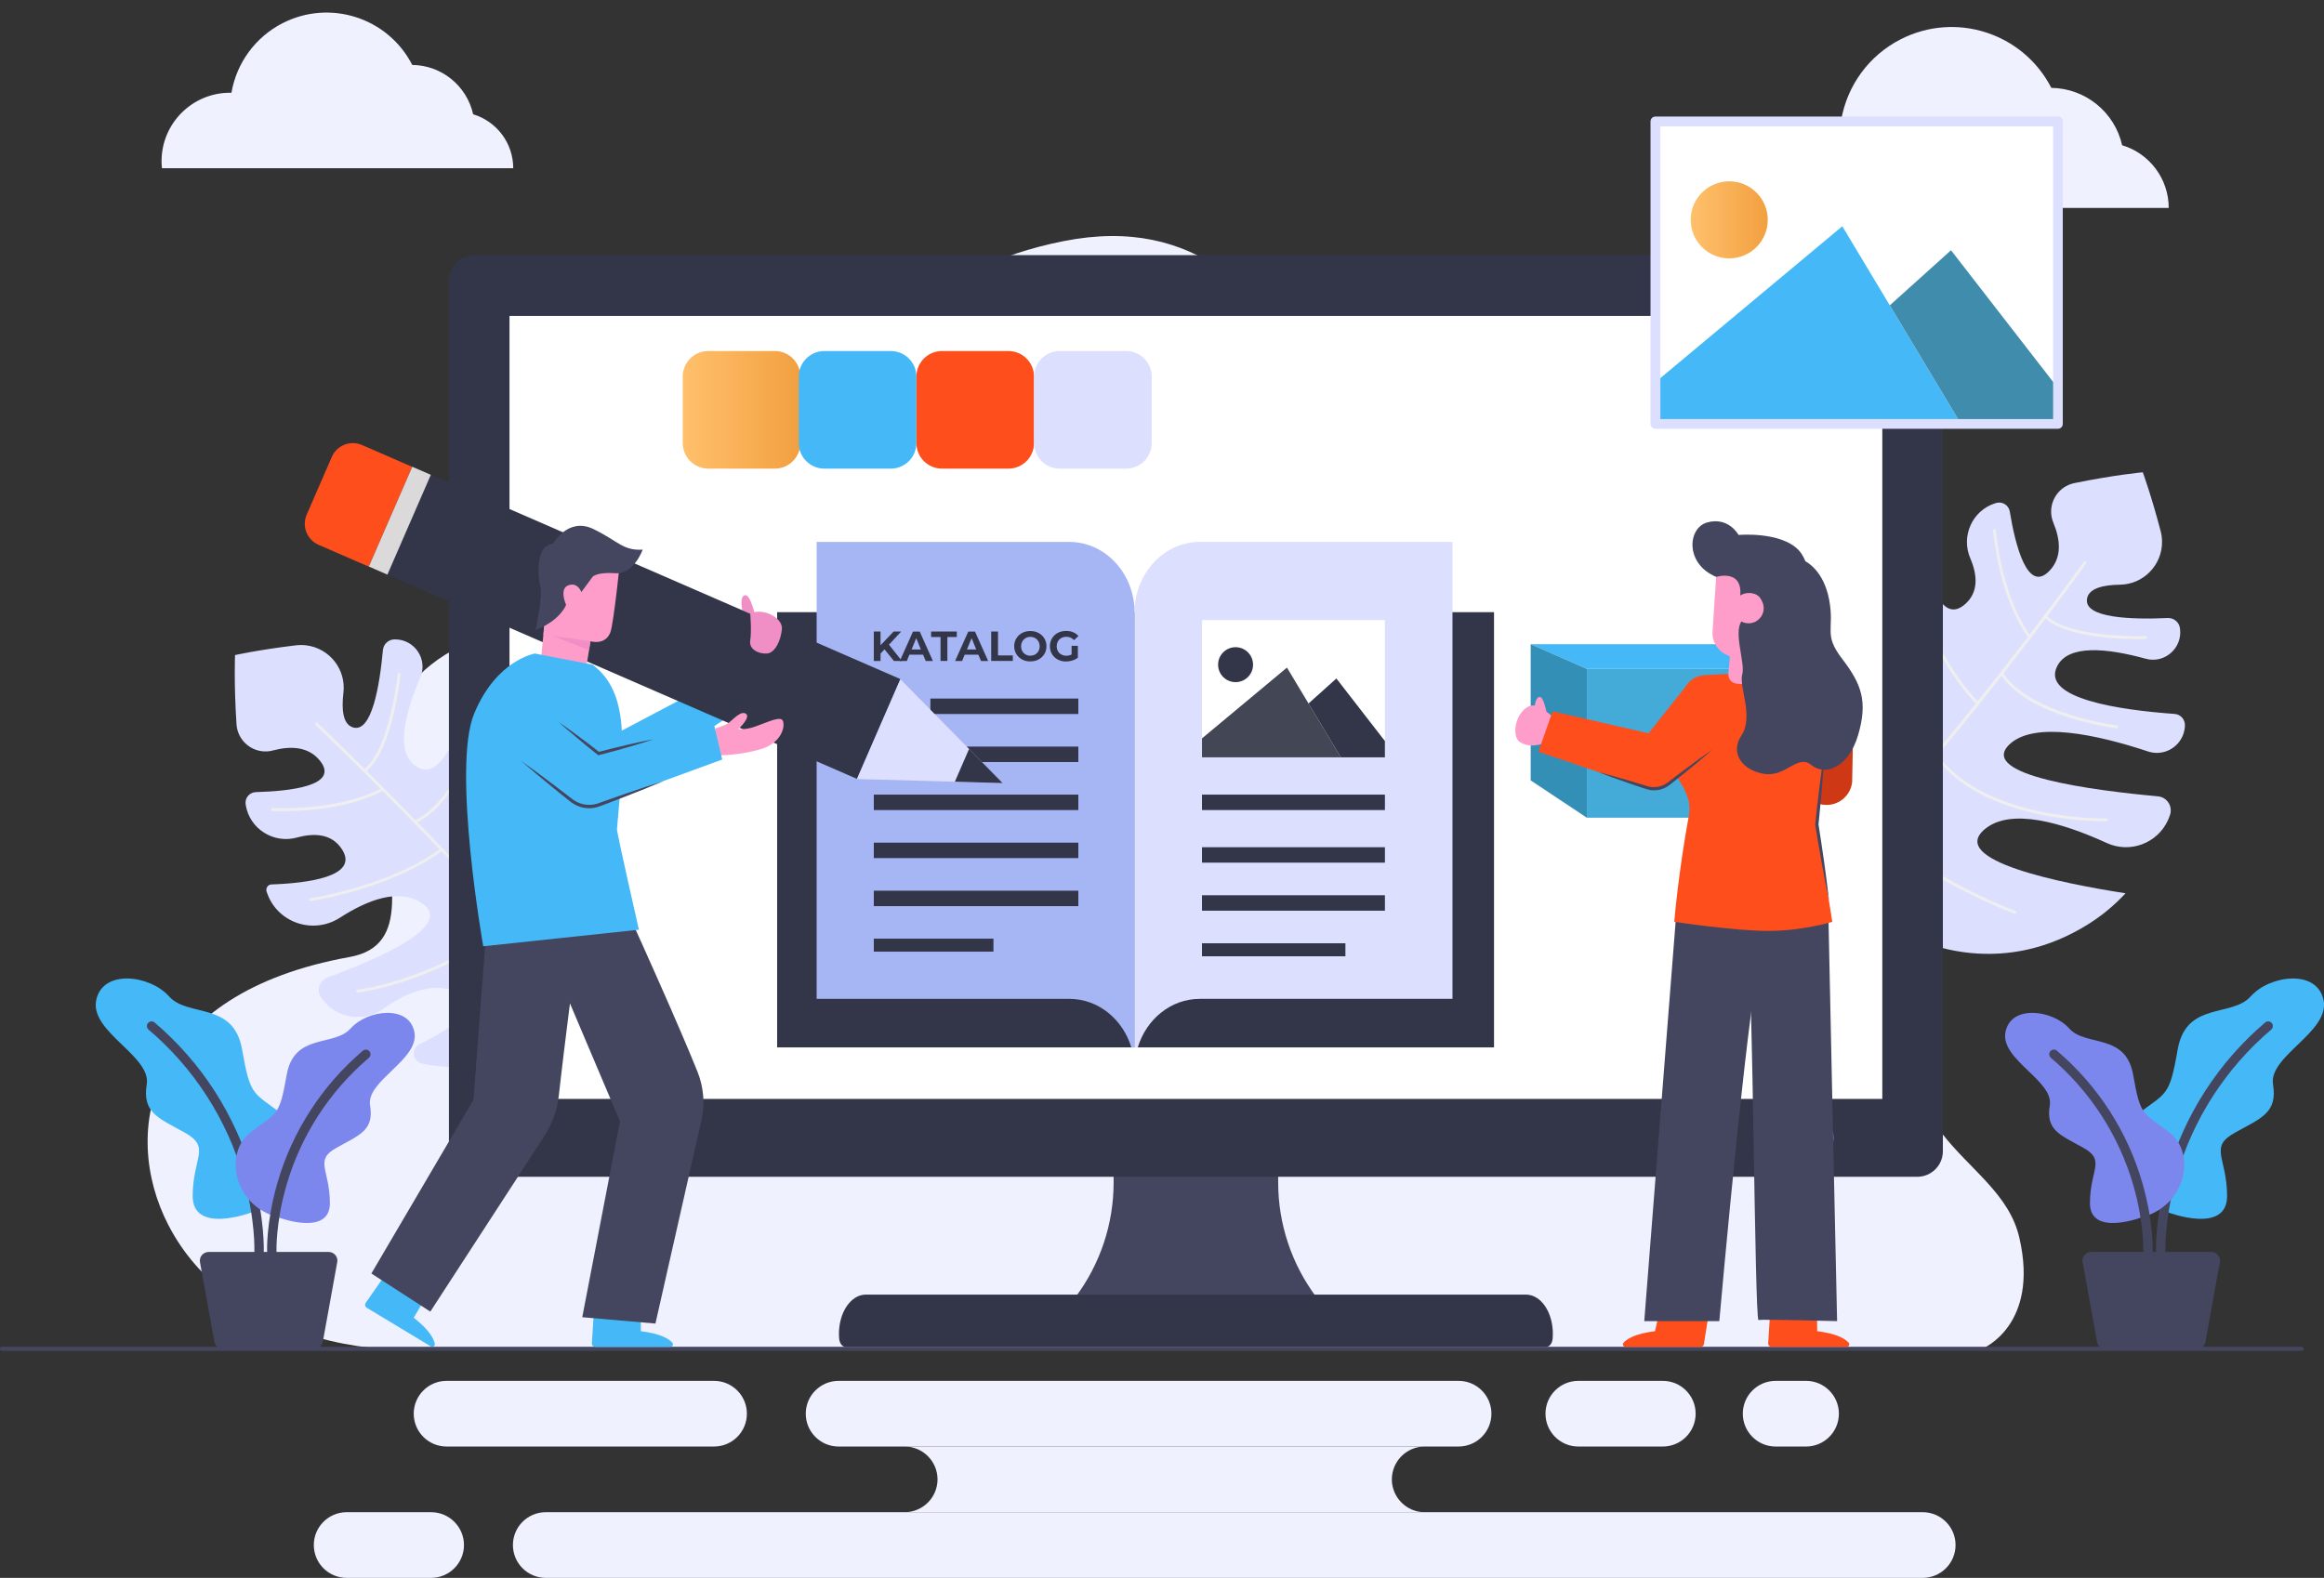 <?xml version="1.0" encoding="utf-8"?>
<!-- Generator: Adobe Illustrator 24.0.1, SVG Export Plug-In . SVG Version: 6.00 Build 0)  -->
<svg version="1.1" id="Warstwa_1" xmlns="http://www.w3.org/2000/svg" xmlns:xlink="http://www.w3.org/1999/xlink" x="0px" y="0px"
	 viewBox="0 0 2858.6 1941.4" style="enable-background:new 0 0 2858.6 1941.4;" xml:space="preserve">
<rect x="0" y="0" width="2858.6" height="1941.4" fill="#333333" stroke="none"/>
<style type="text/css">
	.st0{fill:#EFF1FE;}
	.st1{fill:#DCDFFE;}
	.st2{fill:#EFEFEF;}
	.st3{fill:#44465F;}
	.st4{fill:#45B9F7;}
	.st5{fill:#7C87ED;}
	.st6{fill:#333649;}
	.st7{fill:#FFFFFF;}
	.st8{fill:#408CAD;}
	.st9{fill:url(#SVGID_1_);}
	.st10{fill:#348FB7;}
	.st11{fill:#44AAD8;}
	.st12{fill:#CE3815;}
	.st13{fill:#FF9DCA;}
	.st14{fill:#FE4E1C;}
	.st15{fill:url(#SVGID_2_);}
	.st16{fill:#A6B6F4;}
	.st17{fill:#434654;}
	.st18{fill:#EF8FC5;}
	.st19{fill:#DBD9D9;}
</style>
<title>projektowanie-katalogow-main</title>
<path class="st0" d="M469.3,1659.2c0,0-186.8-5.5-262.3-152.1c-59.4-115.3-26.2-284.7,223-329.6c155-27.9-117.9-335.6,216.8-409.8
	s331.4-405.7,661.3-471s330.4,399,625.7,448.1s503.8,178.4,431.4,419.7s93.9,250.7,118.7,358.5s-45.3,136.3-45.3,136.3L469.3,1659.2
	z"/>
<path class="st1" d="M831,948.1c-8.2-18.3-18.8-35.4-31.6-50.9c-22.7,75.8-69.9,212.4-101.9,160.6c-21.7-35.2,5.1-95,37.3-146
	c16.8-26.5,9-61.5-17.4-78.4c-1.8-1.2-3.8-2.2-5.7-3.2l-0.8-0.4c-8.6-4.1-18.9-0.5-23,8.1c-0.5,1.1-1,2.3-1.3,3.6
	C668.6,920,631,1058,598.8,1014c-24.9-34,2.7-108.9,31.6-168c8.4-17.1,1.3-37.8-15.8-46.1c-2.9-1.4-5.9-2.4-9.1-3l-0.6-0.1
	c-7.3-1.3-14.3,3.4-15.8,10.7c-13.6,64.4-40.9,161.1-78,135c-24.7-17.3-13.6-63.6,5.9-109c9.5-22.1-6.8-46.7-30.9-46.8h-0.7
	c-7.5,0-13.7,5.7-14.4,13.1c-4,43.3-13.7,103.3-37.4,95c-11.6-4.1-13.7-21.1-11.2-42.3c3.5-28.8-17-55-45.9-58.5
	c-4.2-0.5-8.4-0.5-12.5,0c-45.4,5.4-74.9,12-74.9,12s-1.5,34.3,1.8,85.2c1.3,19.7,18.4,34.6,38.1,33.3c2.3-0.2,4.7-0.5,6.9-1.2
	c21.5-5.7,43.4-4.9,57.5,12.5c25.2,31.1-37.3,37.7-78.6,38.8c-7.3,0.2-13,6.2-12.8,13.5c0,0.6,0.1,1.2,0.2,1.8
	c0,0.3,0.1,0.5,0.1,0.8c4.9,29.3,34.3,47.7,63,39.8c21.5-5.9,43-4.8,55.4,14.6c21.6,33.7-43.5,41.6-86.7,43.1
	c-3.7,0.1-6.5,3.2-6.4,6.9c0,0.6,0.1,1.3,0.3,1.8c0.1,0.3,0.2,0.6,0.3,0.9c12.4,37.5,56.8,52.7,90,31.3
	c33.8-21.8,71.6-36.2,99.6-18.7c43.8,27.4-50.8,68.8-114.8,92.2c-8.6,3.1-13.1,12.6-9.9,21.2c0.6,1.7,1.5,3.2,2.6,4.6
	c0.8,1,1.7,2.1,2.5,3.1c18,21.9,49.9,26.2,73.1,9.8c27.5-19.6,60.4-33.5,90-21.1c38.4,16.1-2.7,43.7-45.1,64.5
	c-10.9,5.3-9,21.4,2.9,23.9C693.5,1344.5,924.3,1155.3,831,948.1z"/>
<path class="st2" d="M805.8,1035.9c0.4-0.9,0.1-2-0.8-2.4c-0.9-0.4-1.9-0.1-2.4,0.7c-0.6,1.1-61.3,113.9-129.2,153.8
	c-13.7-16.6-28.2-33.6-43.1-50.5c0-0.1-0.1-0.2-0.1-0.3c-0.2-0.2-0.3-0.4-0.6-0.5c-9.2-10.4-18.5-20.8-27.9-31.2
	c46.4-25.5,72.8-77.2,86.9-116.4c9.4-26.2,16-53.3,19.7-80.8c0.1-1-0.6-1.9-1.6-2s-1.9,0.6-2,1.6l0,0
	c-0.2,1.5-17.3,147.2-105.5,194.9c-18.1-19.9-36.4-39.6-54.3-58.4c0-0.1-0.1-0.2-0.1-0.3c-0.2-0.2-0.4-0.4-0.6-0.5
	c-10.4-11-20.7-21.6-30.7-31.9c54.9-27.7,82-127,83.1-131.3c0.3-1-0.3-1.9-1.3-2.2s-1.9,0.3-2.2,1.3S565,982.8,510.8,1009
	c-13.4-13.8-26.3-26.9-38.3-38.9c-0.1-0.2-0.3-0.4-0.6-0.6c-7.3-7.4-14.3-14.3-20.9-20.9c32.6-27.6,41.6-118,41.6-118.9
	c0-1-0.8-1.8-1.7-1.8c-1,0-1.8,0.8-1.8,1.7S479.7,920,448.5,946c-34.2-33.9-57-55.6-57.8-56.3c-0.7-0.7-1.9-0.6-2.5,0.1
	c-0.7,0.7-0.6,1.9,0.1,2.5l0,0c1,0.9,33.7,32,79.7,78.2c-54.5,28.2-132.1,23.7-132.9,23.7c-1-0.1-1.8,0.7-1.9,1.7s0.7,1.8,1.7,1.9
	l0,0c0.2,0,5,0.3,13,0.3c25,0,80.8-2.7,122.8-24.9c21.2,21.3,45.1,45.7,69.9,71.8c-62.4,45.4-158,60.1-159,60.2s-1.7,1.1-1.5,2
	c0.1,0.9,0.9,1.5,1.8,1.5c0.1,0,0.2,0,0.3,0c1-0.1,97.8-15,160.9-61.2c27.3,28.8,55.7,59.5,82.9,90.3
	c-99.6,70.5-185.4,79.7-186.3,79.8c-1,0.1-1.7,1-1.6,2c0.1,0.9,0.9,1.6,1.8,1.6c0.1,0,0.1,0,0.2,0c0.9-0.1,87.8-9.4,188.3-80.6
	c23.3,26.6,45.7,53.2,65.6,78.6c-70.3,55.7-104.2,51.6-104.7,51.6c-1-0.1-1.9,0.5-2,1.5s0.5,1.9,1.5,2s1.9,0.2,2.9,0.2
	c9.7,0,43.5-4.1,104.5-52.4c23.7,30.5,43.7,59.2,57.4,83.9c0.3,0.6,0.9,0.9,1.6,0.9c0.3,0,0.6-0.1,0.9-0.2c0.9-0.5,1.2-1.6,0.7-2.4
	c-14-25.2-34.4-54.5-58.7-85.6c-0.1-0.2-0.2-0.4-0.4-0.5c-7-9-14.3-18.1-22-27.4C744.3,1150.2,805.2,1037.1,805.8,1035.9z"/>
<path class="st1" d="M2568.3,1137.3c17-10.6,32.6-23.5,46.2-38.2c-78.2-12.2-219.9-40.4-172.9-79.1c31.9-26.3,94.8-7.9,149.7,17.2
	c28.5,13.1,62.2,0.6,75.3-27.9c0.9-2,1.7-4,2.4-6.1c0.1-0.3,0.2-0.6,0.3-0.9c2.9-9.1-2.1-18.8-11.1-21.7c-1.2-0.4-2.4-0.6-3.7-0.8
	c-80.3-7.3-222.2-25.8-183-63.7c30.3-29.3,108.2-12.2,170.7,8.5c18.1,6,37.6-3.9,43.6-22c1-3,1.6-6.2,1.7-9.4v-0.6
	c0.3-7.4-5.3-13.7-12.7-14.2c-65.7-4.7-165.1-18.6-144.3-58.9c13.8-26.8,61.1-22.1,108.8-9c23.2,6.4,45.3-13.1,42.2-36.9l-0.1-0.7
	c-1-7.4-7.5-12.8-15-12.5c-43.4,2-104.2,0.4-99.2-24.2c2.4-12.1,19-16.5,40.4-16.8c29-0.4,52.2-24.3,51.8-53.4
	c-0.1-4.2-0.6-8.3-1.7-12.4c-11.6-44.3-22-72.5-22-72.5s-34.2,3.1-84.2,13.3c-19.4,4-31.8,22.9-27.8,42.3c0.5,2.3,1.2,4.6,2.1,6.7
	c8.5,20.5,10.7,42.3-4.6,58.6c-27.4,29.2-42.4-31.8-49.1-72.6c-1.2-7.2-7.9-12-15.1-10.9c-0.6,0.1-1.2,0.2-1.8,0.4l-0.8,0.2
	c-28.4,8.9-42.6,40.5-30.9,67.8c8.8,20.5,10.6,42-6.9,56.9c-30.5,26-47.1-37.4-54.5-80c-0.6-3.6-4.1-6-7.7-5.4
	c-0.6,0.1-1.2,0.3-1.8,0.6l-0.9,0.4c-35.4,17.3-44.5,63.5-18.8,93.4c26.1,30.5,45.6,66.1,32,96.1c-21.2,47.1-75.1-41-106.9-101.2
	c-4.3-8.1-14.3-11.2-22.4-7c-1.6,0.8-3,1.9-4.3,3.2c-0.9,1-1.8,1.9-2.7,2.9c-19.3,20.8-19.2,53,0.2,73.7
	c23.1,24.6,41.4,55.3,33.2,86.3c-10.7,40.2-43.7,3.3-70.1-35.9c-6.8-10-22.5-6-23.3,6.1C2156.9,1054.8,2375.7,1257.8,2568.3,1137.3z
	"/>
<path class="st2" d="M2477.8,1124.2c0.9,0.3,2-0.1,2.3-1.1s-0.1-2-1.1-2.3c-1.2-0.4-121.2-45.3-169.9-107.1
	c14.6-15.8,29.4-32.5,44.2-49.5c0.1,0,0.2-0.1,0.3-0.2c0.2-0.2,0.3-0.4,0.4-0.6c9.1-10.5,18.1-21.1,27.1-31.8
	c31.5,42.5,86.4,61.7,127.1,70.3c27.2,5.7,54.9,8.6,82.8,8.6c1,0,1.8-0.8,1.7-1.8c0-1-0.8-1.8-1.8-1.7c-1.5,0-148.2,2.8-207.4-78.1
	c17.3-20.7,34.3-41.5,50.4-61.7c0.1,0,0.2-0.1,0.2-0.2c0.2-0.2,0.3-0.4,0.4-0.7c9.5-11.8,18.6-23.4,27.5-34.7
	c34.9,50.7,137,64,141.3,64.5c1,0.1,1.9-0.6,2-1.6s-0.6-1.9-1.5-2c-1.1-0.1-106.1-13.8-139.5-63.9c11.9-15.2,23-29.7,33.4-43.2
	c0.2-0.2,0.4-0.4,0.5-0.7c6.3-8.3,12.3-16.1,17.9-23.6c31.7,28.5,122.6,25.2,123.4,25.1c1-0.1,1.6-1,1.5-2s-1-1.7-2-1.6
	c-0.9,0.1-90.9,3-120.8-24.4c28.9-38.5,47.3-64,47.9-64.9c0.6-0.8,0.4-1.9-0.4-2.5c-0.8-0.6-1.9-0.4-2.5,0.4
	c-0.8,1.1-27.1,37.7-66.7,89.6c-35.3-50.1-41.4-127.7-41.5-128.5c-0.1-1-1-1.7-1.9-1.6c-1,0.1-1.7,0.9-1.6,1.9c0,0.2,0.4,5,1.5,12.9
	c3.4,24.7,13.7,79.7,41.3,118.2c-18.3,23.9-39.2,50.9-61.7,79c-53.5-55.7-81-148.4-81.3-149.3c-0.3-1-1.3-1.5-2.2-1.2
	c-0.9,0.2-1.4,1.1-1.3,2c0,0.1,0,0.2,0.1,0.3c0.3,0.9,28.1,94.8,82.4,151.1c-24.8,31-51.4,63.3-78.2,94.4
	c-83.3-89.1-104.1-172.9-104.3-173.7c-0.2-1-1.2-1.6-2.2-1.3c-0.9,0.2-1.5,1.1-1.4,2c0,0.1,0,0.1,0,0.2
	c0.2,0.9,21.2,85.7,105.4,175.6c-23.2,26.7-46.5,52.5-68.9,75.6c-64.7-62.1-65.3-96.3-65.3-96.7c0-1-0.8-1.8-1.8-1.8
	s-1.8,0.8-1.8,1.8s0.1,2,0.2,2.9c1.3,9.6,10,42.5,66.1,96.4c-27,27.6-52.7,51.4-75.4,68.3c-0.8,0.6-1,1.7-0.4,2.5s1.7,1,2.5,0.4l0,0
	c23.1-17.2,49.3-41.5,76.8-69.7c0.2-0.1,0.4-0.3,0.5-0.5c8-8.2,16-16.7,24.2-25.5C2356.2,1078.7,2476.6,1123.7,2477.8,1124.2z"/>
<path class="st3" d="M2831.3,1662.1H2.5c-1.4,0-2.5-1.1-2.5-2.5l0,0l0,0c0-1.4,1.1-2.5,2.5-2.5l0,0h2828.8c1.4,0,2.5,1.1,2.5,2.5
	l0,0C2833.7,1661,2832.6,1662.1,2831.3,1662.1z"/>
<path class="st4" d="M309,1491.9c0,0-72.3,27.3-72-20.6s22.7-59.7-9.7-77.7s-52.5-24.5-46.8-59.4s-69.8-64.4-62.2-103.3
	s66.2-31.3,89.6-5s79.5,5.8,89.9,65.5s13.7,51.8,51.1,80.9S373.1,1475.4,309,1491.9z"/>
<path class="st3" d="M318.7,1546.2c-0.1,0-0.2,0-0.3,0c-3.2-0.1-5.6-2.8-5.5-6l0,0c0-0.6,1.5-40-13.8-93.1
	c-20.2-70.3-60.7-133-116.4-180.3c-2.4-2.1-2.7-5.7-0.6-8.1c2.1-2.4,5.7-2.7,8.1-0.6c57.5,48.9,99.3,113.8,120.1,186.4
	c15.7,55,14.2,94.7,14.1,96.4C324.3,1543.8,321.8,1546.2,318.7,1546.2z"/>
<path class="st5" d="M342.8,1498c0,0,63.3,23.9,63-18s-19.8-52.3,8.5-68s46-21.4,40.9-51.9s61.1-56.3,54.5-90.3s-57.9-27.4-78.4-4.4
	s-69.6,5-78.7,57.3s-12,45.3-44.7,70.8S286.8,1483.6,342.8,1498z"/>
<path class="st3" d="M334.3,1546.2c-3.1,0-5.6-2.4-5.7-5.5c-0.1-1.5-1.4-36.3,12.4-84.5c18.2-63.7,54.9-120.5,105.3-163.4
	c2.4-2,6.1-1.7,8.1,0.7c2,2.4,1.7,6-0.6,8c-48.6,41.3-84,96.1-101.6,157.4c-13.4,46.5-12.1,81-12.1,81.3c0.1,3.2-2.3,5.9-5.5,6
	C334.5,1546.2,334.4,1546.2,334.3,1546.2z"/>
<path class="st3" d="M386.6,1659.7H274.3c-5.2,0-9.6-3.7-10.6-8.8l-17.7-97.8c-1.1-5.8,2.8-11.4,8.7-12.5c0.6-0.1,1.3-0.2,1.9-0.2
	h147.7c5.9,0,10.7,4.8,10.7,10.7c0,0.6-0.1,1.3-0.2,1.9l-17.7,97.8C396.2,1656,391.8,1659.7,386.6,1659.7z"/>
<path class="st4" d="M2667.4,1491.9c0,0,72.3,27.3,72-20.6s-22.7-59.7,9.7-77.7s52.5-24.5,46.8-59.4s69.8-64.4,62.2-103.3
	s-66.2-31.3-89.6-5s-79.5,5.8-89.9,65.5s-13.7,51.8-51.1,80.9S2603.4,1475.4,2667.4,1491.9z"/>
<path class="st3" d="M2657.7,1546.2c0.1,0,0.2,0,0.3,0c3.2-0.1,5.6-2.8,5.5-6l0,0c0-0.6-1.5-40,13.8-93.1
	c20.2-70.3,60.7-133,116.4-180.3c2.4-2.1,2.7-5.7,0.6-8.1c-2.1-2.4-5.7-2.7-8.1-0.6c-57.5,48.9-99.3,113.8-120.1,186.4
	c-15.7,55-14.2,94.7-14.1,96.4C2652.1,1543.8,2654.7,1546.2,2657.7,1546.2z"/>
<path class="st5" d="M2633.7,1498c0,0-63.3,23.9-63-18s19.8-52.3-8.5-68s-46-21.4-40.9-51.9s-61.1-56.3-54.5-90.3
	s57.9-27.4,78.4-4.4s69.6,5,78.7,57.3s12,45.3,44.7,70.8S2689.7,1483.6,2633.7,1498z"/>
<path class="st3" d="M2642.1,1546.2c3.1,0,5.6-2.4,5.7-5.5c0.1-1.5,1.4-36.3-12.4-84.5c-18.2-63.7-54.9-120.5-105.3-163.4
	c-2.4-2.1-6-1.8-8.1,0.6s-1.8,6,0.6,8.1c48.6,41.3,84,96.1,101.6,157.4c13.4,46.5,12.1,81,12.1,81.3c-0.1,3.2,2.3,5.8,5.5,6
	C2641.9,1546.2,2642,1546.2,2642.1,1546.2z"/>
<path class="st3" d="M2589.9,1659.7h112.3c5.2,0,9.6-3.7,10.6-8.8l17.7-97.8c1.1-5.8-2.8-11.4-8.7-12.5c-0.6-0.1-1.3-0.2-1.9-0.2
	h-147.7c-5.9,0-10.7,4.8-10.7,10.7c0,0.6,0.1,1.3,0.2,1.9l17.7,97.8C2580.2,1656,2584.7,1659.7,2589.9,1659.7z"/>
<path class="st0" d="M671.3,1860.6H2365c22.3,0,40.4,18.1,40.4,40.4l0,0c0,22.3-18.1,40.4-40.4,40.4H671.3
	c-22.3,0-40.4-18.1-40.4-40.4l0,0C630.9,1878.7,649,1860.6,671.3,1860.6z"/>
<path class="st0" d="M426.4,1860.6h103.9c22.3,0,40.4,18.1,40.4,40.4l0,0c0,22.3-18.1,40.4-40.4,40.4H426.4
	c-22.3,0-40.4-18.1-40.4-40.4l0,0C386,1878.7,404.1,1860.6,426.4,1860.6z"/>
<path class="st0" d="M1941.4,1699h103.9c22.3,0,40.4,18.1,40.4,40.4l0,0c0,22.3-18.1,40.4-40.4,40.4l0,0h-103.9
	c-22.3,0-40.4-18.1-40.4-40.4l0,0l0,0C1901,1717.1,1919.1,1699,1941.4,1699L1941.4,1699z"/>
<path class="st0" d="M549.3,1699h329c22.3,0,40.4,18.1,40.4,40.4l0,0l0,0c0,22.3-18.1,40.4-40.4,40.4l0,0h-329
	c-22.3,0-40.4-18.1-40.4-40.4l0,0l0,0C508.9,1717.1,527,1699,549.3,1699L549.3,1699z"/>
<path class="st0" d="M2184.1,1699h37.4c22.3,0,40.4,18.1,40.4,40.4l0,0c0,22.3-18.1,40.4-40.4,40.4h-37.4
	c-22.3,0-40.4-18.1-40.4-40.4l0,0C2143.7,1717.1,2161.8,1699,2184.1,1699z"/>
<path class="st0" d="M1031.5,1699h762.6c22.3,0,40.4,18.1,40.4,40.4l0,0l0,0c0,22.3-18.1,40.4-40.4,40.4l0,0h-762.6
	c-22.3,0-40.4-18.1-40.4-40.4l0,0l0,0C991.1,1717.1,1009.2,1699,1031.5,1699L1031.5,1699z"/>
<path class="st0" d="M1712,1820.2L1712,1820.2c0.1-22.3,18.1-40.3,40.4-40.4h-639.6c22.3,0.1,40.3,18.1,40.4,40.4l0,0
	c-0.1,22.3-18.1,40.3-40.4,40.4h639.6C1730.2,1860.6,1712.1,1842.5,1712,1820.2z"/>
<path class="st0" d="M199.2,207h432.1c0-30.6-20-57.5-49.3-66.4c-7.9-35.2-38.9-60.3-74.9-60.7C477.2,21.6,405.7-1.3,347.4,28.6
	c-33.2,17.1-56.4,48.7-62.7,85.5c-0.6,0-1.1,0-1.7,0c-46.6,0-84.3,37.8-84.3,84.3C198.7,201.3,198.9,204.2,199.2,207L199.2,207z"/>
<path class="st0" d="M2165.5,255.8h502.1c0-35.5-23.3-66.9-57.3-77.1c-9.2-40.8-45.2-70-87.1-70.6c-34.8-67.7-117.9-94.4-185.6-59.6
	c-38.6,19.8-65.6,56.6-72.9,99.4c-0.6,0-1.3-0.1-1.9-0.1c-54.1,0-98,43.9-98,98l0,0C2164.9,249.2,2165.1,252.5,2165.5,255.8
	L2165.5,255.8z"/>
<path class="st3" d="M1323,1595.8c30.4-40.7,46.8-90.1,46.8-140.9v-11.4h202.4v11.4c0,50.8,16.4,100.2,46.8,140.9H1323z"/>
<path class="st6" d="M583.7,313.9h1774.6c17.4,0,31.5,14.1,31.5,31.5v1071c0,17.4-14.1,31.5-31.5,31.5H583.7
	c-17.4,0-31.5-14.1-31.5-31.5v-1071C552.2,328,566.3,313.9,583.7,313.9z"/>
<rect x="626.7" y="388.7" class="st7" width="1688.6" height="963.4"/>
<circle class="st5" cx="2231.1" cy="1400" r="24.3"/>
<path class="st6" d="M1909.8,1647c0.5-5.6,0.3-11.2-0.6-16.8c-3.5-22.3-17.1-37.3-32-37.3h-812.4c-14.9,0-28.5,15.1-32,37.3
	c-0.9,5.5-1.1,11.2-0.6,16.8c0.5,5.9,3.9,10.2,7.8,10.2h862C1905.9,1657.2,1909.3,1652.9,1909.8,1647z"/>
<rect x="1560" y="734.8" transform="matrix(0.707 -0.707 0.707 0.707 -70.241 1336.614)" class="st7" width="36.6" height="36.6"/>
<rect x="2036.3" y="149.4" class="st7" width="495.1" height="372.2"/>
<polygon class="st4" points="2036.3,470.2 2266.1,278.4 2412.1,521.6 2036.3,521.6 "/>
<polygon class="st8" points="2324.5,375.7 2399.8,307.9 2531.3,477.5 2531.3,521.6 2412.1,521.6 "/>
<linearGradient id="SVGID_1_" gradientUnits="userSpaceOnUse" x1="2079.6" y1="-1073.5" x2="2174.302" y2="-1073.5" gradientTransform="matrix(1 0 0 1 0 1344)">
	<stop  offset="0" style="stop-color:#FFC06C"/>
	<stop  offset="1" style="stop-color:#F2A040"/>
</linearGradient>
<circle class="st9" cx="2127" cy="270.5" r="47.4"/>
<path class="st1" d="M2531.3,527.6h-495.1c-3.3,0-6-2.7-6-6V149.4c0-3.3,2.7-6,6-6h495.1c3.3,0,6,2.7,6,6v372.2
	C2537.3,524.9,2534.6,527.6,2531.3,527.6z M2042.3,515.6h483.1V155.4h-483.1L2042.3,515.6z"/>
<polygon class="st4" points="1951.9,823 2143.6,823 2112.7,792.6 1882.8,792.6 "/>
<polygon class="st10" points="1952,1006.2 1882.8,960.2 1882.8,792.6 1951.9,823 "/>
<rect x="1951.9" y="823" class="st11" width="276" height="183.1"/>
<path class="st12" d="M2280.6,839.1l-2.4,123.3c-2,17.4-17.8,29.8-35.2,27.8c-1.8-0.2-3.6-0.6-5.3-1.1l-128.2-37.9l6.6-47.4
	l104.3,20.5l-1.7-45.7"/>
<path class="st13" d="M1907.5,910.7c0,0-21.9,13-38,2.3c-6.5-4.2-7.8-18.3-1.6-30.8c0,0,8.8-18.5,23.1-13.3
	c8.6,3.1,26.9,19.8,26.9,19.8L1907.5,910.7z"/>
<path class="st14" d="M2178.3,1599.9l-3.4,52.9c-0.1,2.3,1.6,4.2,3.9,4.4c0.1,0,0.2,0,0.3,0h92.4c1.7,0,3.2-1.4,3.2-3.1
	c0-0.8-0.3-1.6-0.8-2.1c-4.3-4.7-14.6-11.2-38.7-14.1l-0.3-28.7L2178.3,1599.9z"/>
<path class="st14" d="M2104,1602.3l-8,50.5c0.1,2.3-1.6,4.2-3.9,4.4c-0.1,0-0.2,0-0.3,0h-92.4c-1.7,0-3.2-1.4-3.2-3.1
	c0-0.8,0.3-1.6,0.8-2.1c4.3-4.7,14.6-11.2,38.7-14.1l6.6-29.3L2104,1602.3z"/>
<path class="st3" d="M2165.5,1106.6c-44,2.9-102.8,6.7-102.8,6.7l-40.2,512.2h92.3c0,0,40-452.3,53.8-455"/>
<path class="st3" d="M2150.1,1180.4c5.8-0.5,8.2,444.7,12.9,443.7s96.7,1.4,96.7,1.4s-11.1-509-10.9-509c0.1,0-50.9,2.1-94.5,0"/>
<path class="st14" d="M2069.9,852.7c2.9-9.2,10.8-21,26.6-22c33.6-2.1,80.5-3.4,118.7,1.6c13,1.7,30.6,5.8,36,29.2l-16.5,153
	l19.1,119.7c0,0-37,11.2-78.6,11.2s-115.8-11.2-115.8-11.2s4.7-58.6,18.1-131.6c6.1-33.7-32.1-58.5-27.5-76.2
	C2040.6,922.7,2062.1,877.2,2069.9,852.7z"/>
<path class="st3" d="M2244.3,922.2c-0.3,7.7-1,15.4-1.4,23.2c-0.6,7.7-1.1,15.4-1.8,23.1c-1.3,15.4-2.8,30.8-4.3,46.2v-0.5
	c2.4,15.5,4.8,31.1,7,46.6c1.1,7.8,2.1,15.6,3.1,23.4c0.9,7.8,2,15.6,2.8,23.4c-1.7-7.7-3.1-15.4-4.7-23.1
	c-1.5-7.7-2.9-15.5-4.3-23.2c-2.8-15.5-5.4-31-7.9-46.5v-0.3v-0.3c1.6-15.4,3.3-30.7,5.2-46.1c0.9-7.7,1.9-15.3,3-23
	C2242,937.5,2243,929.8,2244.3,922.2z"/>
<path class="st14" d="M2078.2,838.7l-50.5,63.5l-118-27l-17.4,49.7l125.5,42.6c12.2,5,26.1,3,36.4-5.2l80-64.4"/>
<path class="st3" d="M2106.5,922.2c-10,8.8-20.2,17.4-30.6,25.8c-5.1,4.2-10.4,8.4-15.6,12.6l-3.9,3.1c-1.3,1-2.6,2.1-4.1,3.1
	c-5.9,4.1-13,6.1-20.2,5.5c-1.8-0.1-3.5-0.4-5.3-0.9s-3.3-1-4.9-1.5c-6.3-2.1-12.7-4.2-18.9-6.4c-12.6-4.3-25.2-8.9-37.6-13.7
	c12.9,3.3,25.8,6.9,38.6,10.7c6.4,1.9,12.8,3.9,19.1,5.8c1.6,0.5,3.2,1,4.7,1.4s3.1,0.6,4.6,0.7c6.3,0.4,12.5-1.3,17.7-4.8
	c2.5-1.8,5.2-4,7.9-6c5.3-4,10.6-8.1,16-12C2084.6,937.5,2095.5,929.7,2106.5,922.2z"/>
<path class="st13" d="M2186.3,776l-3.9,57.6c-0.4,6.2-5.8,10.9-12,10.5c-0.1,0-0.1,0-0.2,0l-33.9-2.9c-6.2-0.5-10.8-6-10.3-12.2l0,0
	l3-35.4L2186.3,776z"/>
<path class="st13" d="M2184,810.5l-51.3-2.4c-15.7-1.7-27.3-15.5-26.2-31.2l5.7-86.1l91.9,14.9l0.6,62.4c0,0-6.2,13.7-18.5,8.1
	L2184,810.5z"/>
<path class="st3" d="M2140.4,734.7c0,0,14.4-10.2,23.8,0s-11.1,20.4-19.6,27.2c0,0,12.6,54.6,30,48.5c23.8-8.3,31-16.3,42.3-34.4
	c18.5-29.7,11.6-82-4.3-98.9c-22.2-23.6-74.1-18.9-74.1-18.9s-12.4-23-38.9-15.3c-23.8,6.9-27.2,50.9,11.4,66.9
	C2111,709.9,2144.6,699.1,2140.4,734.7z"/>
<path class="st3" d="M2220.8,690.7c0,0,22.4,10.4,29.2,47.6s-7.6,41.7,16.1,72.6s31.4,52.2,19.6,93s-40.8,51.3-57.7,37.4
	s-30.7,14.5-57,11s-44.2-24.7-28.9-47.6s-3.4-60.3,0.9-74.8s-13.3-57,1.7-68S2220.8,690.7,2220.8,690.7z"/>
<circle class="st13" cx="2150.8" cy="748.3" r="18.6"/>
<path class="st13" d="M1903.9,885.1c0,0-4.2-28.8-10.3-27.6s-6.1,15.6-6.1,15.6l11.6,13.1L1903.9,885.1z"/>
<linearGradient id="SVGID_2_" gradientUnits="userSpaceOnUse" x1="839.799" y1="-839.75" x2="984.5" y2="-839.75" gradientTransform="matrix(1 0 0 1 0 1344)">
	<stop  offset="0" style="stop-color:#FFC06C"/>
	<stop  offset="1" style="stop-color:#F2A040"/>
</linearGradient>
<path class="st15" d="M871.2,431.9H953c17.4,0,31.5,14.1,31.5,31.5v81.7c0,17.4-14.1,31.5-31.5,31.5h-81.7
	c-17.4,0-31.5-14.1-31.5-31.5v-81.7C839.7,446,853.8,431.9,871.2,431.9z"/>
<path class="st4" d="M1014,431.9h81.7c17.4,0,31.5,14.1,31.5,31.5v81.7c0,17.4-14.1,31.5-31.5,31.5H1014
	c-17.4,0-31.5-14.1-31.5-31.5v-81.7C982.5,446,996.6,431.9,1014,431.9z"/>
<path class="st14" d="M1158.7,431.9h81.7c17.4,0,31.5,14.1,31.5,31.5v81.7c0,17.4-14.1,31.5-31.5,31.5h-81.7
	c-17.4,0-31.5-14.1-31.5-31.5v-81.7C1127.2,446,1141.3,431.9,1158.7,431.9z"/>
<path class="st1" d="M1303.5,431.9h81.7c17.4,0,31.5,14.1,31.5,31.5v81.7c0,17.4-14.1,31.5-31.5,31.5h-81.7
	c-17.4,0-31.5-14.1-31.5-31.5v-81.7C1272,446,1286.1,431.9,1303.5,431.9z"/>
<rect x="955.9" y="753.2" class="st6" width="881.8" height="535.5"/>
<path class="st16" d="M1315.4,666.8h-310.9V1229h310.9c35.5,0,65.6,25,76.2,59.7h4.1V754.2C1395.7,705.9,1359.8,666.8,1315.4,666.8z
	"/>
<path class="st1" d="M1475.7,666.8h310.9V1229h-310.9c-35.5,0-65.6,25-76.2,59.7h-4.1V754.2C1395.4,705.9,1431.4,666.8,1475.7,666.8
	z"/>
<rect x="1144.4" y="859.5" class="st6" width="182" height="19"/>
<rect x="1109.9" y="859.5" class="st6" width="20.5" height="19"/>
<rect x="1074.8" y="1154.9" class="st6" width="147.2" height="16"/>
<rect x="1074.8" y="918.6" class="st6" width="251.6" height="19"/>
<rect x="1074.8" y="977.7" class="st6" width="251.6" height="19"/>
<rect x="1074.8" y="1036.8" class="st6" width="251.6" height="19"/>
<rect x="1074.8" y="1095.9" class="st6" width="251.6" height="19"/>
<rect x="1478.5" y="1160.6" class="st6" width="176.4" height="16"/>
<rect x="1478.5" y="1042.4" class="st6" width="225" height="19"/>
<rect x="1478.5" y="977.7" class="st6" width="225" height="19"/>
<rect x="1478.5" y="1101.5" class="st6" width="225" height="19"/>
<rect x="1478.5" y="762.9" class="st7" width="225" height="168.9"/>
<polygon class="st17" points="1478.5,908.5 1583,821.4 1649.3,931.8 1478.5,931.8 "/>
<polygon class="st6" points="1609.5,865.6 1643.8,834.8 1703.5,911.8 1703.5,931.8 1649.3,931.8 "/>
<ellipse class="st6" cx="1519.8" cy="817.8" rx="21.5" ry="21.5"/>
<path class="st18" d="M929.2,758.5l-16-7.4c0,0-4.4-18.2,3.6-18.7C923.4,731.9,929.2,758.5,929.2,758.5z"/>
<path class="st4" d="M622,915.2l114,52.2c10.9,5,23.7,4.1,33.8-2.4l135-88.9l-20.2-40.4l-129.5,68.4L662.9,861"/>
<rect x="713.7" y="439" transform="matrix(0.399 -0.917 0.917 0.399 -233.745 1176.325)" class="st6" width="133.9" height="654.9"/>
<polygon class="st1" points="1080.8,897.1 1107.5,835.7 1233.3,963.5 1054.1,958.5 "/>
<path class="st14" d="M507,574.4l-53.4,122.8l0,0l-61.8-26.9c-14.2-6.2-20.7-22.7-14.6-37l31-71.2c6.2-14.2,22.7-20.7,37-14.6
	L507,574.4L507,574.4L507,574.4z"/>
<rect x="424.8" y="628.3" transform="matrix(0.399 -0.917 0.917 0.399 -291.975 835.913)" class="st19" width="133.9" height="24.9"/>
<polygon class="st6" points="1233.3,963.5 1174.5,961.8 1192,921.5 "/>
<polygon class="st13" points="670.9,755.2 664.9,816.8 721.6,818 726.3,789 "/>
<polygon class="st18" points="670.9,755.2 679.4,782.3 724.5,799.9 726.3,789 "/>
<path class="st13" d="M678,681.9l-9.6,98.8l57.9,8.3c0,0,17.9,5.6,24.4-10.8c4.2-10.5,12.7-94.3,12.7-94.3L678,681.9z"/>
<path class="st3" d="M696.3,744.2c0,0-6.5,18.9-37.5,31c0,0,9.1-42.3,5.9-53.2s-6.8-51.4,15.5-53c0,0,18.4-33.1,49.4-18.2
	s36.3,26.9,60.9,25.5c0,0-10.8,30.6-33.6,29s-27.9,4.3-27.9,4.3l-13.9,18.9c0,0-4.5-12.7-16.1-8.3S696.3,744.2,696.3,744.2z"/>
<path class="st4" d="M731.4,1599.9l-3.4,52.9c-0.1,2.3,1.6,4.2,3.9,4.4c0.1,0,0.2,0,0.3,0h92.4c1.7,0,3.2-1.4,3.2-3.1
	c0-0.8-0.3-1.6-0.8-2.1c-4.3-4.7-14.6-11.2-38.7-14.1l-0.3-28.7L731.4,1599.9z"/>
<path class="st4" d="M480.1,1559.6l-30.3,43.5c-1.3,1.9-0.8,4.5,1,5.8c0.1,0.1,0.1,0.1,0.2,0.1l79.1,47.7c1.5,0.9,3.4,0.4,4.3-1.1
	c0.4-0.7,0.6-1.5,0.4-2.3c-1.3-6.2-6.7-17.1-25.9-32l14.6-24.7L480.1,1559.6z"/>
<path class="st3" d="M662.9,1144.5l99.7,235.2l-46.4,241l90,7.8l56.6-250.2c4.5-19.7,2.8-40.2-4.6-59
	c-22.4-56.2-77.4-178-77.5-177.9L662.9,1144.5z"/>
<path class="st3" d="M597.7,1150.6l-15.3,202.5l-125.6,213.8l72.5,46.9l140.2-215.9c9.8-15.1,16-32.3,17.9-50.3
	c6.4-58.5,25.1-203.2,25.1-203.2L597.7,1150.6z"/>
<path class="st4" d="M658,804.1c0,0-47.3,7.6-74.8,74s11.2,286.2,11.2,286.2l191.5-20.4c0,0-27.4-119.8-27-123.8
	c9.7-106.5,14.9-168.3-30-202.3L658,804.1z"/>
<path class="st13" d="M879.8,896.2c0,0,10.1-2.6,15.7-6.3s15.6-16.1,22-11.7s-9.3,18.9-9.3,18.9s8.7,1.1,20.6-3.1
	c11.9-4.1,27.6-11.8,32.7-8.8s3.6,27.7-25.5,36.5s-58,7.6-58,7.6L879.8,896.2z"/>
<path class="st4" d="M604.1,907.5l99,77.1c9.5,7.4,22.1,9.4,33.5,5.4l151.8-55.5l-10.4-44l-141.8,36.8l-79.9-63.1"/>
<path class="st18" d="M922.8,755.2c0,0,1.9,21.4,0,32.7s10.8,16.9,20.6,16.2s17.1-15.8,18.4-30.2S936.8,747.1,922.8,755.2z"/>
<path class="st3" d="M640.3,935.7c13.6,9.7,27.1,19.6,40.4,29.7c6.7,5,13.3,10.1,19.9,15.2c1.6,1.2,3.3,2.6,4.9,3.7
	c1.6,1.1,3.3,2.1,5.1,2.9c7.2,3.3,15.4,4,23.1,1.9c1.9-0.5,3.8-1.3,5.8-2l5.9-2.1c7.9-2.8,15.7-5.6,23.6-8.3
	c15.8-5.5,31.6-10.8,47.6-15.8c-15.4,6.5-30.9,12.8-46.5,18.8c-7.8,3.1-15.6,6-23.4,9l-5.9,2.2c-1.9,0.7-3.9,1.5-6,2.1
	c-8.6,2.5-17.7,1.8-25.8-2.1c-2-0.9-3.9-2.1-5.7-3.3c-1.8-1.3-3.3-2.6-5-3.9c-6.5-5.2-13.1-10.4-19.5-15.7
	C665.8,957.3,652.9,946.6,640.3,935.7z"/>
<path class="st3" d="M687.3,888.5c4.3,2.9,8.6,6,12.8,9s8.4,6.1,12.6,9.2c4.2,3.1,8.3,6.3,12.5,9.4c4.2,3.1,8.2,6.4,12.3,9.6
	l-1.7-0.4c5.6-1.5,11.2-2.9,16.8-4.3c5.6-1.4,11.2-2.8,16.9-4.1s11.3-2.6,16.9-3.8c5.7-1.1,11.3-2.4,17.1-3.4
	c-5.5,1.9-11,3.6-16.5,5.3s-11.1,3.3-16.6,4.9c-5.6,1.6-11.1,3.1-16.7,4.7c-5.6,1.5-11.2,3-16.8,4.4l-1,0.2l-0.8-0.6
	c-4.1-3.3-8.2-6.5-12.2-9.8s-8.1-6.6-12-10c-4-3.3-8-6.7-11.9-10.1C695.1,895.5,691.1,892.1,687.3,888.5z"/>
<g>
	<path class="st6" d="M1088,799l-4.9,5.1v9.2h-8.3V777h8.3v16.9l16.1-16.9h9.3l-15,16.2l15.9,20.1h-9.8L1088,799z"/>
	<path class="st6" d="M1135.4,805.5h-16.8l-3.2,7.8h-8.6l16.2-36.2h8.3l16.2,36.2h-8.8L1135.4,805.5z M1132.7,799.1l-5.7-13.9
		l-5.7,13.9H1132.7z"/>
	<path class="st6" d="M1156.9,783.8h-11.6V777h31.6v6.8h-11.6v29.4h-8.4V783.8z"/>
	<path class="st6" d="M1203.4,805.5h-16.8l-3.2,7.8h-8.6l16.2-36.2h8.3l16.2,36.2h-8.8L1203.4,805.5z M1200.8,799.1l-5.7-13.9
		l-5.7,13.9H1200.8z"/>
	<path class="st6" d="M1219.2,777h8.4v29.4h18.2v6.8h-26.6V777z"/>
	<path class="st6" d="M1257.2,811.4c-3-1.6-5.4-3.9-7.1-6.7c-1.7-2.8-2.6-6-2.6-9.6c0-3.6,0.9-6.8,2.6-9.6c1.7-2.8,4.1-5.1,7.1-6.7
		c3-1.6,6.4-2.4,10.2-2.4c3.8,0,7.1,0.8,10.1,2.4c3,1.6,5.4,3.9,7.1,6.7c1.7,2.8,2.6,6.1,2.6,9.6c0,3.6-0.9,6.8-2.6,9.6
		c-1.7,2.8-4.1,5.1-7.1,6.7c-3,1.6-6.4,2.4-10.1,2.4C1263.7,813.9,1260.3,813.1,1257.2,811.4z M1273.2,805.3c1.7-1,3.1-2.4,4.1-4.1
		c1-1.8,1.5-3.8,1.5-6c0-2.2-0.5-4.2-1.5-6c-1-1.8-2.3-3.1-4.1-4.1c-1.7-1-3.7-1.5-5.8-1.5c-2.1,0-4.1,0.5-5.8,1.5
		c-1.7,1-3.1,2.4-4.1,4.1c-1,1.8-1.5,3.8-1.5,6c0,2.2,0.5,4.2,1.5,6c1,1.8,2.3,3.1,4.1,4.1c1.7,1,3.7,1.5,5.8,1.5
		C1269.6,806.7,1271.5,806.2,1273.2,805.3z"/>
	<path class="st6" d="M1318.1,794.6h7.7v14.7c-2,1.5-4.2,2.6-6.8,3.4c-2.6,0.8-5.2,1.2-7.8,1.2c-3.8,0-7.1-0.8-10.1-2.4
		c-3-1.6-5.4-3.8-7.1-6.7c-1.7-2.8-2.6-6.1-2.6-9.7c0-3.6,0.9-6.8,2.6-9.7c1.7-2.8,4.1-5.1,7.1-6.7c3-1.6,6.5-2.4,10.3-2.4
		c3.2,0,6.1,0.5,8.6,1.6c2.6,1.1,4.8,2.6,6.5,4.7l-5.4,5c-2.6-2.7-5.7-4.1-9.4-4.1c-2.3,0-4.4,0.5-6.2,1.5c-1.8,1-3.2,2.3-4.2,4.1
		c-1,1.8-1.5,3.8-1.5,6.1c0,2.2,0.5,4.2,1.5,6c1,1.8,2.4,3.1,4.2,4.1c1.8,1,3.8,1.5,6.1,1.5c2.4,0,4.6-0.5,6.5-1.6V794.6z"/>
</g>
</svg>
